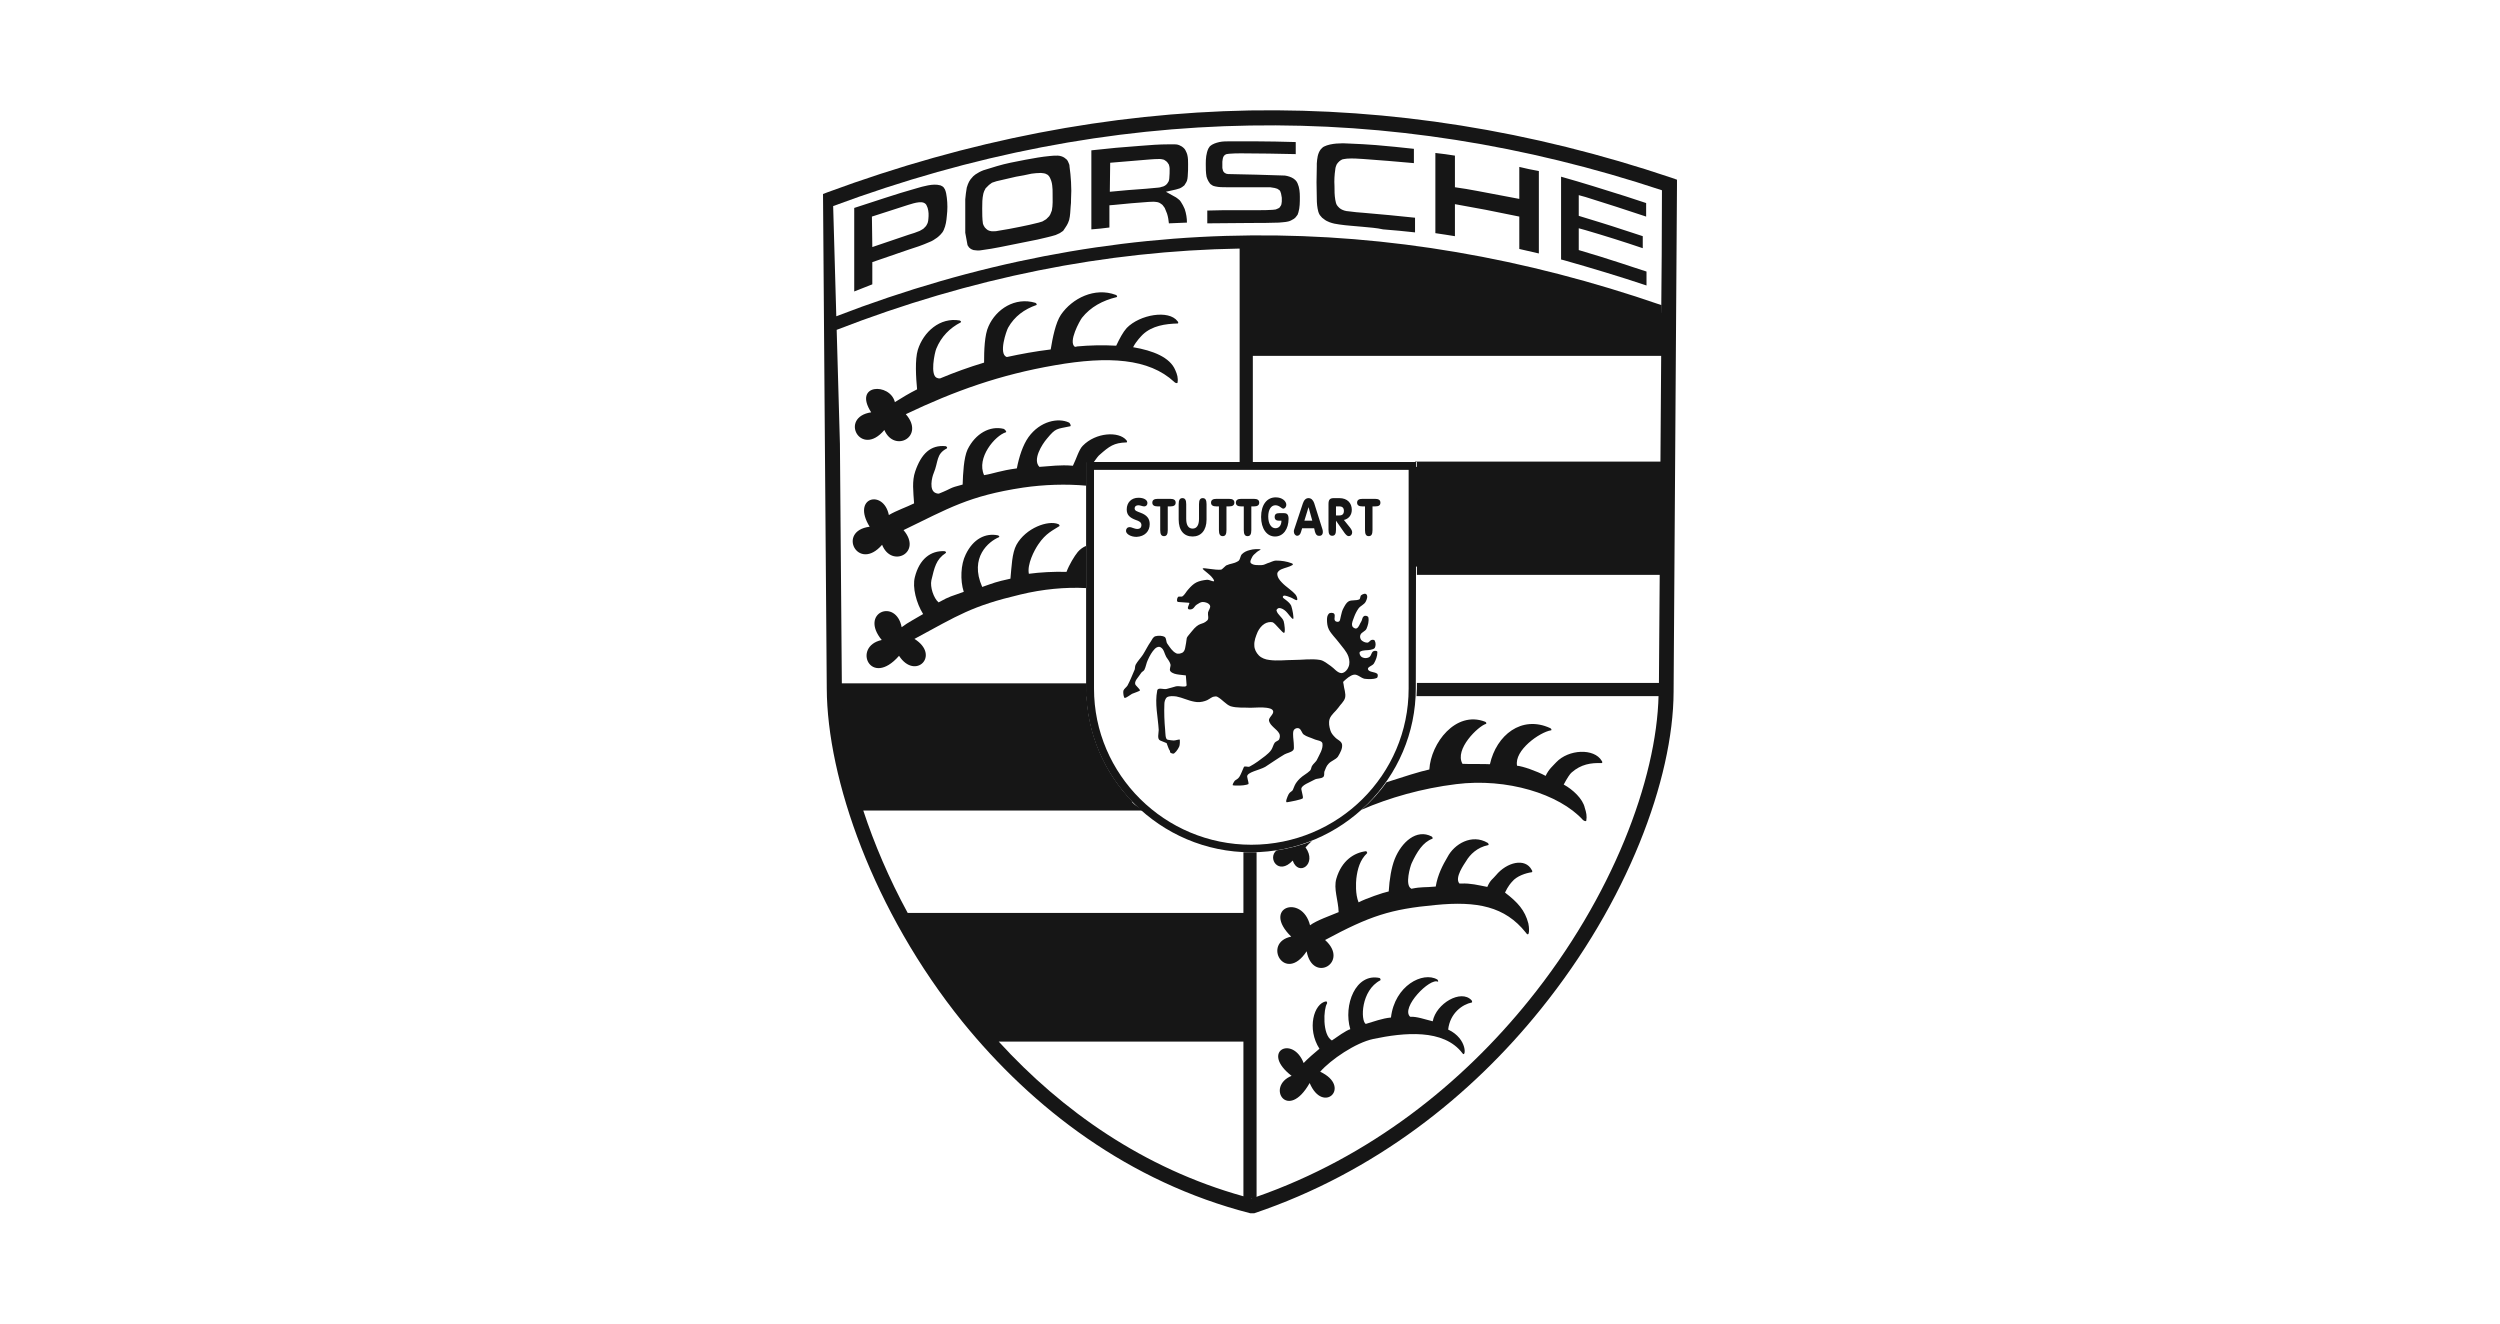 <svg width="68" height="36" viewBox="0 0 68 36" fill="none" xmlns="http://www.w3.org/2000/svg">
<path d="M35.633 25.168C35.807 25.035 36.196 24.902 36.411 24.81C36.401 24.482 36.268 24.175 36.349 23.899C36.493 23.407 36.831 23.192 37.158 23.152C37.179 23.162 37.199 23.203 37.179 23.213C36.995 23.387 36.923 23.633 36.892 23.899C36.882 24.001 36.861 24.319 36.953 24.544C37.148 24.442 37.619 24.278 37.773 24.247C37.793 23.919 37.844 23.602 37.936 23.367C38.121 22.906 38.53 22.537 38.94 22.752C38.96 22.762 38.98 22.803 38.96 22.814C38.704 22.906 38.54 23.172 38.397 23.479C38.356 23.571 38.213 24.063 38.377 24.165C38.377 24.165 38.387 24.165 38.387 24.175C38.684 24.114 38.735 24.145 39.052 24.114C39.103 23.797 39.247 23.52 39.37 23.315C39.554 22.957 40.035 22.67 40.465 22.926C40.485 22.937 40.506 22.988 40.475 22.988C40.178 23.049 39.984 23.244 39.881 23.418C39.83 23.5 39.554 23.878 39.697 24.032H39.748C40.004 24.022 40.189 24.073 40.455 24.124C40.537 23.93 40.608 23.909 40.69 23.807C40.987 23.448 41.489 23.326 41.663 23.663C41.683 23.684 41.683 23.725 41.663 23.725C41.509 23.745 41.253 23.827 41.13 23.981C41.1 24.012 41.018 24.104 40.936 24.278C41.284 24.544 41.478 24.759 41.571 25.117C41.591 25.179 41.622 25.547 41.499 25.363C40.936 24.657 40.178 24.503 39.042 24.616C37.824 24.728 37.261 24.912 36.042 25.568C36.718 26.172 35.705 26.765 35.541 25.875C34.947 26.776 34.322 25.639 35.121 25.476C34.302 24.677 35.418 24.308 35.633 25.168ZM37.711 21.278C38.151 21.135 38.633 20.981 38.878 20.93C38.919 20.213 39.595 19.323 40.393 19.63C40.424 19.64 40.444 19.681 40.414 19.691C40.209 19.753 39.554 20.377 39.779 20.776C39.943 20.787 40.393 20.776 40.526 20.787C40.7 19.998 41.386 19.446 42.164 19.804C42.195 19.814 42.216 19.865 42.185 19.865C41.878 19.916 41.182 20.408 41.264 20.828C41.407 20.838 41.796 20.971 42.041 21.104C42.134 20.91 42.236 20.838 42.328 20.735C42.666 20.377 43.362 20.346 43.567 20.695C43.587 20.715 43.587 20.756 43.567 20.756C43.27 20.746 43.004 20.787 42.748 21.012C42.707 21.043 42.625 21.166 42.533 21.34C42.779 21.473 43.055 21.729 43.106 21.974C43.147 22.097 43.168 22.2 43.147 22.322C43.137 22.353 43.075 22.322 43.055 22.302C42.41 21.596 40.987 21.155 39.605 21.329C38.684 21.442 37.783 21.698 37.035 22.025C37.291 21.8 37.517 21.555 37.711 21.278ZM35.684 22.875C35.623 22.937 35.561 22.988 35.51 23.049C35.838 23.5 35.316 23.858 35.162 23.407C34.773 23.827 34.466 23.336 34.722 23.131C35.049 23.08 35.377 22.998 35.684 22.875ZM35.459 28.915C35.551 28.813 35.776 28.618 35.889 28.526C35.541 27.984 35.735 27.288 36.073 27.236C36.094 27.247 36.104 27.277 36.094 27.298C36.001 27.431 35.961 28.147 36.227 28.301C36.36 28.209 36.616 28.025 36.728 27.994C36.534 27.339 36.872 26.458 37.527 26.602C37.547 26.612 37.557 26.653 37.547 26.663C37.015 26.939 37.005 27.758 37.148 27.851C37.363 27.789 37.599 27.697 37.834 27.677C37.936 26.806 38.704 26.417 39.093 26.642C39.114 26.653 39.124 26.704 39.114 26.704C38.899 26.581 38.09 27.41 38.356 27.656C38.54 27.646 38.755 27.728 38.97 27.779C39.062 27.298 39.738 26.898 40.025 27.206C40.045 27.226 40.045 27.267 40.035 27.267C39.779 27.318 39.441 27.554 39.39 28.004C39.933 28.26 39.871 28.792 39.779 28.649C39.267 27.973 38.182 28.086 37.353 28.26C36.872 28.362 36.196 28.823 35.909 29.151C36.779 29.56 35.991 30.328 35.623 29.458C35.019 30.523 34.425 29.55 35.131 29.263C34.271 28.598 35.162 28.147 35.459 28.915ZM26.696 28.107C25.836 27.113 25.109 26.038 24.525 24.953H33.944V28.107H26.696ZM38.479 12.699H45.399V15.412H38.479V12.699ZM45.399 8.584L43.352 7.857L40.967 7.376L38.284 6.792L35.797 6.598H33.903V9.454H45.389L45.399 8.584ZM24.085 5.379C24.361 5.287 24.638 5.205 24.924 5.123C25.027 5.093 25.129 5.062 25.242 5.042C25.355 5.021 25.467 5.011 25.58 5.042L25.621 5.062C25.662 5.082 25.682 5.113 25.703 5.154C25.733 5.226 25.744 5.297 25.754 5.379C25.774 5.543 25.774 5.707 25.754 5.871C25.744 6.004 25.723 6.137 25.672 6.25C25.651 6.301 25.621 6.342 25.58 6.383C25.549 6.413 25.518 6.444 25.488 6.465C25.416 6.516 25.355 6.557 25.273 6.587C25.088 6.669 24.904 6.731 24.709 6.792L23.727 7.13V7.734C23.563 7.795 23.399 7.867 23.235 7.928V5.656C23.522 5.564 23.798 5.471 24.085 5.379ZM23.727 6.72C24.054 6.608 24.382 6.495 24.72 6.383C24.822 6.352 24.924 6.321 25.017 6.28L25.088 6.239L25.119 6.219L25.18 6.157L25.201 6.127L25.232 6.065C25.242 6.024 25.252 5.994 25.252 5.953C25.262 5.85 25.262 5.758 25.232 5.656L25.211 5.605L25.191 5.564L25.16 5.533L25.119 5.512L25.078 5.502H24.996C24.894 5.512 24.802 5.543 24.699 5.574C24.372 5.676 24.044 5.789 23.716 5.891L23.727 6.72ZM27.893 4.345C28.119 4.304 28.334 4.263 28.559 4.243C28.631 4.233 28.702 4.233 28.774 4.233C28.805 4.233 28.846 4.243 28.876 4.253C28.907 4.263 28.927 4.274 28.958 4.294C28.979 4.315 28.999 4.325 29.02 4.345C29.04 4.366 29.05 4.397 29.06 4.417C29.081 4.458 29.091 4.489 29.091 4.53C29.112 4.663 29.122 4.806 29.132 4.949C29.142 5.113 29.142 5.267 29.132 5.42C29.132 5.482 29.132 5.553 29.122 5.615C29.112 5.738 29.112 5.861 29.081 5.983C29.071 6.014 29.06 6.045 29.05 6.065C29.03 6.106 29.009 6.147 28.979 6.188L28.917 6.28L28.825 6.342C28.784 6.362 28.753 6.372 28.712 6.393C28.549 6.444 28.385 6.475 28.221 6.516C27.883 6.587 27.545 6.649 27.207 6.72C27.044 6.751 26.88 6.782 26.716 6.802C26.675 6.813 26.624 6.813 26.583 6.813L26.481 6.802C26.45 6.792 26.429 6.782 26.409 6.772L26.358 6.731L26.317 6.669L26.255 6.331V5.42C26.266 5.318 26.276 5.205 26.296 5.103L26.327 5.011C26.348 4.96 26.368 4.919 26.399 4.878L26.47 4.796L26.532 4.745C26.593 4.704 26.665 4.663 26.747 4.632L27.115 4.519C27.351 4.448 27.617 4.397 27.893 4.345ZM27.637 4.806L27.105 4.929C27.064 4.939 27.023 4.96 26.982 4.97L26.9 5.031L26.808 5.123L26.788 5.164C26.767 5.195 26.757 5.236 26.747 5.267C26.716 5.4 26.716 5.533 26.716 5.666C26.716 5.809 26.716 5.953 26.736 6.086L26.757 6.137L26.788 6.188L26.829 6.229L26.87 6.26L26.921 6.28L26.972 6.29H27.033C27.074 6.29 27.105 6.29 27.136 6.28C27.34 6.25 27.545 6.209 27.75 6.168C27.914 6.137 28.088 6.096 28.252 6.055C28.282 6.045 28.323 6.035 28.354 6.024L28.456 5.963L28.538 5.881L28.569 5.83L28.61 5.727C28.641 5.574 28.631 5.431 28.631 5.277C28.631 5.195 28.631 5.113 28.62 5.042L28.61 4.98C28.6 4.939 28.59 4.898 28.569 4.857L28.549 4.816L28.528 4.786L28.497 4.755L28.436 4.724L28.395 4.714L28.313 4.704C28.221 4.704 28.139 4.714 28.057 4.724C27.914 4.755 27.77 4.786 27.637 4.806ZM31.016 3.967C31.272 3.946 31.528 3.926 31.784 3.926H31.947C32.009 3.926 32.06 3.936 32.111 3.967C32.132 3.977 32.152 3.987 32.162 3.997C32.203 4.028 32.234 4.059 32.255 4.11C32.275 4.141 32.285 4.182 32.295 4.212C32.316 4.294 32.316 4.386 32.316 4.468C32.316 4.581 32.316 4.683 32.306 4.796C32.306 4.837 32.295 4.878 32.285 4.919L32.265 4.96C32.244 4.99 32.234 5.011 32.214 5.042L32.162 5.082C32.142 5.093 32.121 5.113 32.091 5.123C32.06 5.134 32.019 5.144 31.988 5.154L31.712 5.216L31.988 5.369C32.029 5.4 32.06 5.42 32.091 5.451L32.121 5.492C32.162 5.553 32.193 5.615 32.224 5.686C32.265 5.809 32.285 5.932 32.285 6.055C32.121 6.065 31.958 6.065 31.794 6.075C31.784 5.983 31.773 5.901 31.743 5.809L31.681 5.656L31.62 5.574L31.579 5.543L31.528 5.512C31.497 5.502 31.466 5.492 31.436 5.492C31.374 5.482 31.302 5.492 31.241 5.492C30.924 5.512 30.616 5.543 30.299 5.574L30.176 5.584V6.188C30.012 6.209 29.849 6.229 29.685 6.239V4.089C30.135 4.038 30.576 3.997 31.016 3.967ZM30.187 5.216C30.514 5.185 30.842 5.154 31.169 5.134L31.507 5.103C31.538 5.103 31.569 5.093 31.599 5.082L31.64 5.072L31.681 5.052L31.712 5.031L31.743 5.001L31.784 4.939C31.794 4.908 31.804 4.888 31.804 4.857C31.814 4.765 31.814 4.673 31.814 4.581C31.814 4.55 31.804 4.519 31.794 4.478L31.753 4.417L31.722 4.386L31.661 4.345L31.62 4.335C31.589 4.325 31.558 4.325 31.528 4.325C31.364 4.325 31.2 4.345 31.047 4.356C30.76 4.376 30.483 4.407 30.197 4.427L30.187 5.216ZM34.23 5.717C34.353 5.717 34.486 5.717 34.619 5.707C34.65 5.707 34.671 5.697 34.701 5.697C34.732 5.686 34.752 5.676 34.773 5.666L34.804 5.646L34.845 5.584L34.855 5.553L34.865 5.482V5.379L34.845 5.267L34.824 5.205L34.804 5.175L34.742 5.134L34.671 5.113L34.548 5.093H33.36C33.258 5.093 33.155 5.093 33.063 5.072C33.033 5.062 33.012 5.062 32.992 5.052L32.93 5.011L32.91 4.99L32.869 4.929C32.848 4.888 32.828 4.847 32.818 4.806C32.797 4.693 32.797 4.571 32.797 4.458C32.797 4.315 32.807 4.171 32.869 4.038C32.879 4.018 32.9 3.997 32.91 3.977C32.981 3.915 33.074 3.885 33.166 3.864C33.258 3.844 33.36 3.844 33.452 3.844H34.128C34.496 3.844 34.875 3.854 35.244 3.864V4.192C34.752 4.182 34.261 4.171 33.77 4.171C33.657 4.171 33.544 4.171 33.432 4.182C33.411 4.182 33.381 4.192 33.36 4.192L33.319 4.212L33.288 4.243L33.268 4.284L33.258 4.325L33.248 4.397V4.571L33.268 4.652L33.299 4.693L33.35 4.724L33.401 4.734C33.913 4.745 34.435 4.755 34.947 4.775L35.008 4.786C35.09 4.806 35.172 4.837 35.234 4.898C35.264 4.929 35.285 4.96 35.295 4.99C35.346 5.103 35.356 5.236 35.356 5.359C35.356 5.502 35.356 5.646 35.316 5.779C35.305 5.799 35.305 5.82 35.295 5.84L35.264 5.881C35.244 5.912 35.223 5.932 35.193 5.953C35.142 5.983 35.09 6.014 35.039 6.024C34.957 6.045 34.865 6.045 34.783 6.055C34.527 6.065 34.282 6.065 34.026 6.065C33.626 6.065 33.227 6.075 32.838 6.075V5.727C33.104 5.717 33.37 5.717 33.637 5.717H34.23ZM37.056 6.168C36.851 6.147 36.636 6.137 36.431 6.106C36.339 6.096 36.247 6.075 36.165 6.045C36.124 6.024 36.083 6.014 36.042 5.983C36.012 5.963 35.991 5.942 35.961 5.922C35.94 5.901 35.919 5.871 35.899 5.85C35.879 5.82 35.868 5.789 35.858 5.758C35.827 5.646 35.817 5.523 35.817 5.4C35.807 5.103 35.807 4.816 35.817 4.519V4.448C35.827 4.315 35.838 4.182 35.919 4.069C35.95 4.038 35.971 4.008 36.012 3.987C36.114 3.936 36.237 3.915 36.349 3.905C36.472 3.895 36.585 3.895 36.708 3.905C36.943 3.915 37.189 3.926 37.424 3.946C37.773 3.977 38.11 4.008 38.458 4.048V4.437C37.998 4.397 37.547 4.356 37.087 4.325C36.943 4.315 36.79 4.304 36.636 4.315L36.565 4.325L36.513 4.335L36.472 4.356L36.431 4.386L36.391 4.427L36.36 4.468L36.339 4.519C36.329 4.55 36.319 4.581 36.319 4.612C36.298 4.755 36.288 4.908 36.298 5.062C36.298 5.185 36.298 5.308 36.319 5.431C36.329 5.461 36.329 5.492 36.339 5.523L36.36 5.574L36.391 5.615L36.431 5.656L36.472 5.686L36.513 5.707L36.565 5.727C36.605 5.738 36.646 5.748 36.687 5.748C36.82 5.768 36.964 5.779 37.097 5.789C37.557 5.83 38.029 5.871 38.489 5.922V6.321C38.203 6.29 37.906 6.26 37.619 6.239C37.445 6.198 37.25 6.188 37.056 6.168ZM40.189 5.195L41.325 5.41V4.54C41.499 4.581 41.673 4.622 41.857 4.652V6.894C41.683 6.854 41.509 6.813 41.325 6.772V5.891C41.018 5.83 40.721 5.768 40.414 5.707C40.137 5.656 39.851 5.605 39.574 5.553V6.424C39.4 6.393 39.226 6.372 39.042 6.342V4.161C39.216 4.182 39.4 4.202 39.574 4.233V5.093C39.779 5.123 39.984 5.154 40.189 5.195ZM44.212 5.338C44.396 5.4 44.58 5.461 44.775 5.523V5.891C44.232 5.707 43.679 5.533 43.127 5.359L42.942 5.308V5.871C43.342 5.994 43.751 6.116 44.151 6.25C44.325 6.311 44.509 6.362 44.683 6.424V6.751C44.171 6.577 43.649 6.413 43.127 6.26L42.942 6.209V6.802C43.331 6.915 43.721 7.038 44.099 7.161C44.325 7.232 44.55 7.314 44.785 7.386V7.765C44.048 7.519 43.301 7.294 42.543 7.079L42.461 7.058V4.806C43.045 4.97 43.628 5.154 44.212 5.338ZM23.205 21.811C22.877 20.715 22.703 19.691 22.693 18.811H29.552C29.572 19.968 30.053 21.032 30.811 21.811H23.205Z" fill="#161616"/>
<path d="M22.386 5.277L22.519 5.226C26.348 3.813 30.166 3.076 33.995 3.004C37.824 2.943 41.642 3.547 45.471 4.837L45.614 4.888V5.031L45.522 18.821C45.512 21.196 44.263 24.534 41.908 27.451C40.014 29.806 37.394 31.894 34.118 33H34.005C30.698 32.15 28.088 30.144 26.184 27.799C23.747 24.779 22.498 21.176 22.488 18.729C22.468 16.508 22.457 14.286 22.437 12.075L22.386 5.277ZM26.849 27.984H33.811V25.189H24.884C24.853 25.138 24.822 25.086 24.802 25.035C25.283 25.895 25.846 26.745 26.491 27.554C26.614 27.697 26.726 27.84 26.849 27.984ZM33.821 28.332H27.166C28.886 30.215 31.108 31.782 33.821 32.539V28.332ZM27.023 28.178C27.013 28.168 27.013 28.168 27.013 28.158C27.013 28.168 27.023 28.178 27.023 28.178ZM24.689 24.831H33.821V23.182H34.179V32.55C34.169 32.55 34.159 32.56 34.159 32.56C37.271 31.475 39.769 29.468 41.591 27.206C43.854 24.401 45.062 21.206 45.113 18.913V18.934H38.53C38.53 18.862 38.54 18.79 38.54 18.719V18.575H45.123C45.133 17.593 45.133 16.61 45.144 15.637H38.54V15.289H45.144C45.154 14.491 45.154 13.702 45.164 12.914H38.54V12.566H38.489V12.556H45.164C45.174 11.594 45.174 10.641 45.184 9.679H34.077V12.566H33.718V6.761C30.074 6.823 26.419 7.55 22.754 8.973L22.744 8.604C26.511 7.15 30.279 6.434 34.036 6.403C37.762 6.372 41.478 7.017 45.184 8.297V8.666C45.195 7.498 45.205 6.331 45.205 5.175C41.468 3.936 37.732 3.352 34.005 3.414C30.217 3.475 26.44 4.202 22.662 5.605L22.846 12.075C22.867 14.245 22.877 16.415 22.898 18.596V18.586H29.562V18.729C29.562 18.801 29.562 18.872 29.572 18.944H22.887C22.908 19.763 23.082 20.715 23.379 21.718C23.379 21.708 23.368 21.698 23.368 21.688H30.678C30.739 21.759 30.801 21.831 30.872 21.892L31.098 22.046H23.481C23.778 22.947 24.177 23.889 24.689 24.831ZM23.461 21.974C23.45 21.954 23.45 21.933 23.44 21.923C23.45 21.944 23.461 21.954 23.461 21.974ZM23.42 21.841C23.409 21.821 23.409 21.8 23.399 21.78C23.409 21.8 23.42 21.821 23.42 21.841ZM34.077 9.331H45.174V8.676C41.478 7.386 37.783 6.741 34.077 6.761V9.331ZM34.056 32.59C34.046 32.59 34.046 32.59 34.036 32.601C34.046 32.601 34.046 32.601 34.056 32.59ZM33.913 32.57C33.882 32.56 33.862 32.56 33.831 32.55C33.862 32.55 33.892 32.56 33.913 32.57Z" fill="#161616"/>
<path d="M24.341 10.938C24.535 10.815 24.74 10.693 24.945 10.59C24.914 10.273 24.884 9.781 24.965 9.515C25.119 9.024 25.57 8.625 26.102 8.717C26.133 8.727 26.153 8.758 26.133 8.768C25.836 8.921 25.6 9.157 25.467 9.485C25.426 9.577 25.283 10.232 25.498 10.283C25.518 10.293 25.539 10.293 25.57 10.293C25.959 10.13 26.358 9.986 26.767 9.863C26.767 9.546 26.777 9.106 26.89 8.87C27.095 8.41 27.607 8.072 28.16 8.236C28.19 8.246 28.211 8.287 28.19 8.297C27.863 8.41 27.596 8.604 27.422 8.911C27.371 9.003 27.156 9.628 27.381 9.71H27.392C27.77 9.628 28.16 9.556 28.579 9.505C28.631 9.188 28.712 8.778 28.856 8.563C29.163 8.113 29.777 7.806 30.35 8.021C30.381 8.031 30.401 8.072 30.371 8.082C29.992 8.174 29.665 8.348 29.429 8.645C29.368 8.727 29.05 9.3 29.235 9.433C29.255 9.433 29.275 9.433 29.296 9.423C29.623 9.392 30.002 9.382 30.361 9.403C30.453 9.208 30.545 9.034 30.647 8.921C31.006 8.553 31.794 8.42 32.029 8.737C32.05 8.758 32.06 8.799 32.029 8.799C31.692 8.809 31.343 8.86 31.087 9.096C31.047 9.136 30.903 9.28 30.821 9.444C31.364 9.536 31.825 9.72 31.968 10.068C32.019 10.181 32.05 10.283 32.029 10.406C32.029 10.437 31.958 10.416 31.937 10.386C31.251 9.751 30.156 9.679 28.692 9.935C27.207 10.191 25.969 10.631 24.638 11.266C25.17 11.87 24.331 12.331 24.054 11.696C23.409 12.464 22.816 11.348 23.696 11.215C23.194 10.437 24.208 10.406 24.341 10.938ZM24.525 17.06C24.699 16.927 24.924 16.815 25.109 16.702C24.924 16.405 24.812 15.975 24.884 15.699C25.006 15.207 25.314 14.972 25.692 14.992C25.723 14.992 25.744 15.033 25.723 15.043C25.457 15.217 25.416 15.443 25.334 15.781C25.293 15.965 25.395 16.272 25.529 16.385C25.866 16.2 25.856 16.231 26.214 16.098C26.112 15.781 26.133 15.351 26.266 15.085C26.47 14.655 26.808 14.491 27.146 14.562C27.177 14.573 27.197 14.603 27.166 14.614C26.9 14.726 26.358 15.156 26.716 15.965C27.044 15.852 27.064 15.832 27.484 15.74C27.515 15.422 27.525 15.043 27.648 14.818C27.904 14.358 28.508 14.143 28.784 14.255C28.815 14.265 28.835 14.306 28.805 14.317C28.651 14.419 28.446 14.501 28.241 14.808C28.129 14.972 27.934 15.351 27.985 15.607C28.282 15.566 28.671 15.545 29.009 15.555C29.081 15.361 29.224 15.125 29.316 15.013C29.378 14.941 29.46 14.88 29.542 14.849V15.996C28.979 15.965 28.354 16.026 27.76 16.17C26.419 16.487 26.071 16.733 24.873 17.378C25.59 17.828 24.894 18.514 24.454 17.838C23.675 18.729 23.174 17.582 23.983 17.408C23.368 16.661 24.372 16.262 24.525 17.06ZM24.177 14.009C24.382 13.887 24.658 13.794 24.863 13.692C24.843 13.375 24.802 13.088 24.894 12.822C25.058 12.341 25.314 12.095 25.723 12.136C25.754 12.146 25.774 12.177 25.754 12.197C25.457 12.351 25.529 12.556 25.395 12.873C25.355 12.965 25.252 13.354 25.467 13.416C25.488 13.426 25.508 13.426 25.539 13.426C25.928 13.272 25.785 13.283 26.184 13.18C26.194 12.873 26.214 12.453 26.317 12.228C26.532 11.788 26.931 11.573 27.3 11.665C27.33 11.675 27.392 11.747 27.361 11.757C27.064 11.849 26.552 12.453 26.767 12.924C27.023 12.883 27.197 12.802 27.658 12.74C27.719 12.423 27.822 12.105 27.975 11.89C28.293 11.45 28.784 11.358 29.071 11.491C29.101 11.501 29.142 11.583 29.112 11.594C28.733 11.675 28.723 11.634 28.477 11.931C28.344 12.085 28.078 12.505 28.272 12.699C28.6 12.679 28.825 12.638 29.183 12.668C29.275 12.484 29.347 12.228 29.45 12.126C29.808 11.757 30.432 11.727 30.637 11.972C30.657 11.993 30.668 12.034 30.637 12.034C30.299 12.044 30.176 12.136 29.91 12.371C29.879 12.392 29.818 12.474 29.746 12.576H29.552V13.211C28.999 13.16 28.395 13.18 27.832 13.262C26.348 13.487 25.805 13.825 24.576 14.419C25.099 15.033 24.249 15.463 23.993 14.818C23.338 15.576 22.754 14.44 23.655 14.327C23.153 13.518 24.034 13.303 24.177 14.009Z" fill="#161616"/>
<path d="M38.315 12.781V18.729C38.315 21.073 36.401 22.977 34.036 22.977C31.681 22.977 29.757 21.073 29.757 18.729V12.781H38.315ZM38.52 12.566H29.542V18.719C29.542 21.166 31.558 23.182 34.026 23.182C36.503 23.182 38.51 21.166 38.51 18.719L38.52 12.566Z" fill="#161616"/>
<path d="M33.841 16.927C33.882 16.968 33.974 16.917 34.005 16.876C34.077 16.763 34.067 16.62 34.077 16.477C34.087 16.323 34.087 16.19 34.036 16.047C33.954 15.801 33.841 15.607 33.565 15.566C33.534 15.555 33.473 15.617 33.493 15.637C33.678 15.832 33.749 15.822 33.8 16.118C33.852 16.405 33.821 16.907 33.841 16.927ZM31.907 20.5C31.947 20.51 32.039 20.387 32.07 20.316C32.101 20.254 32.091 20.131 32.091 20.121C32.081 20.101 31.978 20.142 31.927 20.142C31.876 20.142 31.835 20.131 31.763 20.121C31.692 20.111 31.702 19.947 31.692 19.855C31.671 19.62 31.661 19.384 31.671 19.149C31.671 19.087 31.692 19.005 31.743 18.964C31.814 18.924 31.917 18.934 31.999 18.944C32.162 18.975 32.316 19.057 32.49 19.087C32.582 19.108 32.684 19.098 32.777 19.067C32.858 19.046 32.92 18.985 32.992 18.954C33.033 18.944 33.084 18.934 33.114 18.954C33.248 19.026 33.34 19.159 33.473 19.21C33.647 19.261 33.831 19.241 34.015 19.251C34.159 19.251 34.302 19.231 34.445 19.251C34.507 19.261 34.609 19.272 34.63 19.343C34.65 19.435 34.496 19.517 34.517 19.609C34.558 19.753 34.722 19.824 34.793 19.947C34.824 19.998 34.814 20.06 34.793 20.111C34.773 20.152 34.701 20.162 34.671 20.203C34.63 20.265 34.619 20.336 34.578 20.398C34.538 20.459 34.476 20.51 34.415 20.561C34.282 20.664 34.148 20.766 33.995 20.848C33.944 20.879 33.852 20.817 33.831 20.869C33.79 20.961 33.749 21.073 33.708 21.135C33.667 21.196 33.616 21.206 33.585 21.237C33.555 21.278 33.514 21.35 33.534 21.36C33.555 21.37 33.749 21.37 33.821 21.36C33.892 21.35 33.934 21.34 33.954 21.329C33.974 21.309 33.944 21.247 33.923 21.125C33.913 21.002 34.251 20.951 34.415 20.858C34.589 20.746 34.763 20.623 34.937 20.52C35.008 20.48 35.111 20.469 35.172 20.408C35.203 20.377 35.193 20.326 35.193 20.285C35.193 20.183 35.172 20.08 35.172 19.978C35.172 19.927 35.172 19.865 35.213 19.835C35.244 19.804 35.305 19.794 35.336 19.814C35.397 19.845 35.408 19.937 35.459 19.978C35.541 20.039 35.643 20.06 35.735 20.101C35.817 20.142 35.961 20.142 35.971 20.224C35.991 20.377 35.889 20.52 35.827 20.654C35.797 20.725 35.725 20.766 35.684 20.838C35.664 20.879 35.664 20.93 35.633 20.961C35.551 21.043 35.438 21.094 35.356 21.176C35.295 21.237 35.244 21.299 35.213 21.37C35.193 21.411 35.182 21.452 35.162 21.493C35.131 21.534 35.08 21.544 35.049 21.606C35.019 21.667 34.947 21.831 35.008 21.821C35.07 21.811 35.428 21.749 35.438 21.708C35.449 21.677 35.418 21.585 35.397 21.473C35.377 21.36 35.633 21.278 35.756 21.206C35.827 21.166 35.93 21.186 35.991 21.135C36.032 21.104 36.012 21.032 36.022 20.991C36.053 20.92 36.073 20.838 36.135 20.776C36.206 20.695 36.329 20.664 36.391 20.582C36.452 20.48 36.523 20.357 36.503 20.244C36.483 20.152 36.37 20.121 36.309 20.05C36.257 19.998 36.206 19.937 36.186 19.865C36.155 19.763 36.135 19.661 36.165 19.558C36.206 19.435 36.329 19.354 36.401 19.251C36.462 19.159 36.554 19.087 36.585 18.985C36.616 18.862 36.554 18.729 36.544 18.606C36.544 18.586 36.523 18.555 36.544 18.535C36.626 18.463 36.718 18.371 36.831 18.35C36.933 18.34 37.015 18.442 37.117 18.463C37.22 18.473 37.343 18.483 37.445 18.442C37.476 18.432 37.486 18.36 37.465 18.33C37.394 18.268 37.24 18.289 37.209 18.207C37.189 18.135 37.332 18.115 37.373 18.043C37.424 17.951 37.465 17.849 37.465 17.736C37.465 17.695 37.383 17.695 37.353 17.715C37.302 17.746 37.302 17.818 37.261 17.859C37.23 17.89 37.179 17.9 37.138 17.9C37.097 17.9 37.035 17.879 37.015 17.849C36.984 17.818 36.964 17.746 36.995 17.726C37.076 17.674 37.189 17.695 37.281 17.674C37.322 17.664 37.373 17.654 37.394 17.623C37.424 17.562 37.424 17.49 37.394 17.429C37.383 17.398 37.332 17.398 37.302 17.408C37.261 17.419 37.24 17.48 37.189 17.48C37.128 17.48 37.066 17.449 37.025 17.408C36.995 17.367 36.984 17.306 37.005 17.265C37.035 17.193 37.138 17.173 37.169 17.101C37.209 17.009 37.24 16.896 37.22 16.794C37.209 16.753 37.128 16.733 37.097 16.763C37.046 16.794 37.056 16.866 37.025 16.907C36.984 16.968 36.964 17.06 36.902 17.091C36.861 17.111 36.79 17.07 36.779 17.019C36.759 16.937 36.81 16.855 36.831 16.784C36.861 16.702 36.902 16.62 36.953 16.548C37.005 16.477 37.107 16.446 37.148 16.364C37.179 16.303 37.209 16.221 37.169 16.17C37.138 16.129 37.066 16.159 37.025 16.19C36.995 16.211 37.005 16.282 36.974 16.303C36.882 16.344 36.769 16.313 36.687 16.354C36.616 16.395 36.585 16.466 36.544 16.538C36.472 16.661 36.462 16.876 36.431 16.896C36.401 16.927 36.329 16.917 36.309 16.876C36.278 16.825 36.329 16.743 36.288 16.692C36.257 16.661 36.175 16.661 36.145 16.692C36.104 16.733 36.094 16.794 36.094 16.855C36.094 16.948 36.104 17.04 36.145 17.122C36.216 17.255 36.329 17.357 36.421 17.48C36.513 17.603 36.626 17.715 36.677 17.859C36.708 17.951 36.718 18.064 36.677 18.145C36.646 18.227 36.565 18.309 36.483 18.309C36.37 18.299 36.288 18.176 36.196 18.115C36.104 18.053 36.012 17.971 35.909 17.951C35.674 17.91 35.428 17.951 35.182 17.951C34.968 17.951 34.742 17.982 34.527 17.951C34.425 17.941 34.312 17.9 34.241 17.828C34.169 17.756 34.118 17.654 34.118 17.562C34.108 17.429 34.159 17.306 34.21 17.183C34.251 17.101 34.312 17.019 34.394 16.968C34.456 16.927 34.558 16.907 34.619 16.927C34.691 16.958 34.886 17.224 34.926 17.214C34.968 17.204 34.937 16.968 34.916 16.896C34.875 16.784 34.752 16.722 34.722 16.61C34.712 16.579 34.763 16.538 34.793 16.538C34.855 16.538 34.926 16.579 34.978 16.63C35.008 16.651 35.142 16.845 35.172 16.835C35.203 16.825 35.152 16.559 35.121 16.477C35.07 16.364 34.906 16.282 34.896 16.252C34.886 16.231 34.896 16.211 34.926 16.2C34.988 16.2 35.049 16.231 35.111 16.252C35.162 16.272 35.244 16.333 35.275 16.323C35.305 16.313 35.275 16.221 35.244 16.18C35.131 16.047 34.978 15.965 34.865 15.842C34.804 15.781 34.742 15.699 34.742 15.607C34.742 15.555 34.804 15.504 34.855 15.484C34.947 15.443 35.07 15.422 35.152 15.371C35.182 15.351 35.162 15.33 35.131 15.32C34.998 15.269 34.855 15.248 34.712 15.248C34.63 15.248 34.558 15.299 34.476 15.32C34.425 15.34 34.374 15.371 34.312 15.371C34.21 15.371 34.097 15.381 34.026 15.32C33.985 15.279 34.036 15.197 34.067 15.136C34.097 15.085 34.148 15.054 34.189 15.013C34.22 14.982 34.312 14.951 34.282 14.941C34.251 14.931 34.087 14.931 33.995 14.962C33.913 14.982 33.841 15.013 33.78 15.074C33.729 15.125 33.739 15.238 33.667 15.269C33.544 15.34 33.483 15.32 33.35 15.381C33.319 15.402 33.248 15.484 33.217 15.494C33.053 15.514 32.725 15.432 32.715 15.463C32.695 15.494 32.971 15.648 33.022 15.791C33.043 15.852 32.889 15.76 32.828 15.77C32.725 15.781 32.623 15.801 32.541 15.842C32.459 15.883 32.388 15.955 32.326 16.026C32.265 16.088 32.234 16.17 32.162 16.221C32.132 16.241 32.06 16.211 32.039 16.241C32.009 16.282 31.999 16.374 32.05 16.374L32.336 16.395C32.388 16.395 32.285 16.508 32.316 16.559C32.336 16.589 32.408 16.579 32.439 16.559C32.48 16.538 32.5 16.477 32.551 16.446C32.603 16.415 32.654 16.374 32.715 16.374C32.787 16.374 32.879 16.405 32.91 16.466C32.94 16.528 32.869 16.6 32.858 16.661C32.848 16.733 32.889 16.825 32.838 16.876C32.684 17.019 32.633 16.896 32.408 17.183C32.224 17.408 32.306 17.285 32.244 17.582C32.234 17.644 32.224 17.705 32.173 17.746C32.121 17.777 32.039 17.797 31.988 17.767C31.886 17.715 31.825 17.613 31.753 17.511C31.712 17.459 31.732 17.367 31.681 17.326C31.61 17.285 31.507 17.285 31.425 17.306C31.364 17.326 31.333 17.398 31.302 17.449C31.221 17.562 31.159 17.695 31.087 17.808C31.026 17.9 30.944 17.982 30.893 18.074C30.862 18.125 30.883 18.186 30.852 18.238C30.791 18.381 30.739 18.514 30.668 18.647C30.637 18.698 30.576 18.729 30.555 18.79C30.545 18.852 30.565 18.985 30.596 18.985C30.627 18.985 30.729 18.913 30.791 18.872C30.862 18.842 30.995 18.801 31.006 18.78C31.016 18.76 30.934 18.688 30.893 18.637C30.821 18.545 30.975 18.412 31.036 18.309C31.057 18.268 31.108 18.258 31.128 18.217C31.169 18.135 31.18 18.033 31.221 17.951C31.272 17.838 31.333 17.726 31.415 17.644C31.456 17.603 31.528 17.572 31.579 17.613C31.661 17.664 31.671 17.777 31.722 17.869C31.763 17.93 31.814 17.992 31.835 18.064C31.855 18.125 31.794 18.207 31.835 18.258C31.886 18.32 31.988 18.34 32.07 18.35L32.255 18.371L32.275 18.627C32.285 18.719 32.081 18.647 31.988 18.668C31.907 18.688 31.825 18.719 31.732 18.739C31.651 18.76 31.497 18.688 31.477 18.78C31.405 19.139 31.497 19.497 31.517 19.855C31.517 19.947 31.466 20.101 31.558 20.142L31.732 20.213C31.763 20.285 31.784 20.377 31.825 20.428C31.814 20.48 31.866 20.49 31.907 20.5ZM37.547 13.672C37.547 13.6 37.496 13.569 37.404 13.569H37.056C36.964 13.569 36.913 13.6 36.913 13.672C36.913 13.743 36.964 13.774 37.056 13.774H37.128V14.419C37.128 14.532 37.158 14.583 37.23 14.583C37.302 14.583 37.332 14.532 37.332 14.419V13.774H37.404C37.506 13.774 37.547 13.743 37.547 13.672ZM36.554 13.897C36.554 13.979 36.513 14.02 36.431 14.02H36.339V13.774H36.431C36.513 13.774 36.554 13.815 36.554 13.897ZM36.779 14.48C36.779 14.44 36.759 14.399 36.718 14.347L36.554 14.143C36.687 14.112 36.769 14.009 36.769 13.866C36.769 13.682 36.646 13.549 36.431 13.549H36.278C36.165 13.549 36.135 13.6 36.135 13.713V14.409C36.135 14.521 36.165 14.573 36.237 14.573C36.309 14.573 36.339 14.521 36.339 14.409V14.163L36.575 14.501C36.616 14.552 36.646 14.583 36.687 14.583C36.739 14.583 36.779 14.542 36.779 14.48ZM35.694 14.163H35.479L35.592 13.794L35.694 14.163ZM35.981 14.47C35.981 14.45 35.981 14.429 35.971 14.399L35.745 13.682C35.715 13.6 35.664 13.549 35.592 13.549C35.52 13.549 35.469 13.6 35.438 13.692L35.203 14.399C35.193 14.419 35.193 14.44 35.193 14.46C35.193 14.521 35.234 14.573 35.285 14.573C35.326 14.573 35.367 14.542 35.387 14.47L35.418 14.368H35.745L35.766 14.46C35.786 14.532 35.817 14.573 35.868 14.573C35.94 14.583 35.981 14.542 35.981 14.47ZM35.049 14.112C35.049 13.999 35.008 13.958 34.926 13.958H34.793C34.712 13.958 34.671 13.989 34.671 14.061C34.671 14.132 34.712 14.163 34.793 14.163H34.855C34.855 14.286 34.793 14.368 34.691 14.368C34.578 14.368 34.496 14.245 34.496 14.05C34.496 13.856 34.578 13.743 34.691 13.743C34.804 13.743 34.855 13.835 34.906 13.835C34.947 13.835 34.988 13.784 34.988 13.733C34.988 13.631 34.875 13.528 34.701 13.528C34.456 13.528 34.302 13.733 34.302 14.061C34.302 14.378 34.456 14.593 34.681 14.593C34.906 14.593 35.049 14.388 35.049 14.112ZM34.251 13.672C34.251 13.6 34.2 13.569 34.108 13.569H33.759C33.667 13.569 33.616 13.6 33.616 13.672C33.616 13.743 33.667 13.774 33.759 13.774H33.831V14.419C33.831 14.532 33.862 14.583 33.934 14.583C34.005 14.583 34.036 14.532 34.036 14.419V13.774H34.108C34.2 13.774 34.251 13.743 34.251 13.672ZM33.575 13.672C33.575 13.6 33.524 13.569 33.432 13.569H33.084C32.992 13.569 32.94 13.6 32.94 13.672C32.94 13.743 32.992 13.774 33.084 13.774H33.155V14.419C33.155 14.532 33.186 14.583 33.258 14.583C33.33 14.583 33.36 14.532 33.36 14.419V13.774H33.432C33.524 13.774 33.575 13.743 33.575 13.672ZM32.818 14.132V13.713C32.818 13.6 32.787 13.549 32.715 13.549C32.644 13.549 32.613 13.6 32.613 13.713V14.112C32.613 14.286 32.551 14.378 32.439 14.378C32.326 14.378 32.265 14.286 32.265 14.112V13.713C32.265 13.6 32.234 13.549 32.162 13.549C32.091 13.549 32.06 13.6 32.06 13.713V14.132C32.06 14.429 32.203 14.593 32.439 14.593C32.664 14.593 32.818 14.429 32.818 14.132ZM31.978 13.672C31.978 13.6 31.927 13.569 31.835 13.569H31.487C31.395 13.569 31.343 13.6 31.343 13.672C31.343 13.743 31.395 13.774 31.487 13.774H31.558V14.419C31.558 14.532 31.589 14.583 31.661 14.583C31.732 14.583 31.763 14.532 31.763 14.419V13.774H31.835C31.927 13.774 31.978 13.743 31.978 13.672ZM31.272 14.255C31.272 14.102 31.19 14.009 31.026 13.948C30.924 13.907 30.862 13.897 30.862 13.825C30.862 13.774 30.903 13.743 30.965 13.743C31.016 13.743 31.077 13.774 31.118 13.774C31.18 13.774 31.21 13.733 31.21 13.682C31.21 13.6 31.118 13.539 30.965 13.539C30.77 13.539 30.647 13.672 30.647 13.856C30.647 14.009 30.729 14.081 30.893 14.143C30.985 14.173 31.047 14.204 31.047 14.286C31.047 14.347 31.006 14.388 30.944 14.388C30.852 14.388 30.78 14.337 30.729 14.337C30.668 14.337 30.627 14.378 30.627 14.44C30.627 14.521 30.75 14.603 30.913 14.603C31.139 14.593 31.272 14.45 31.272 14.255Z" fill="#161616"/>
</svg>
